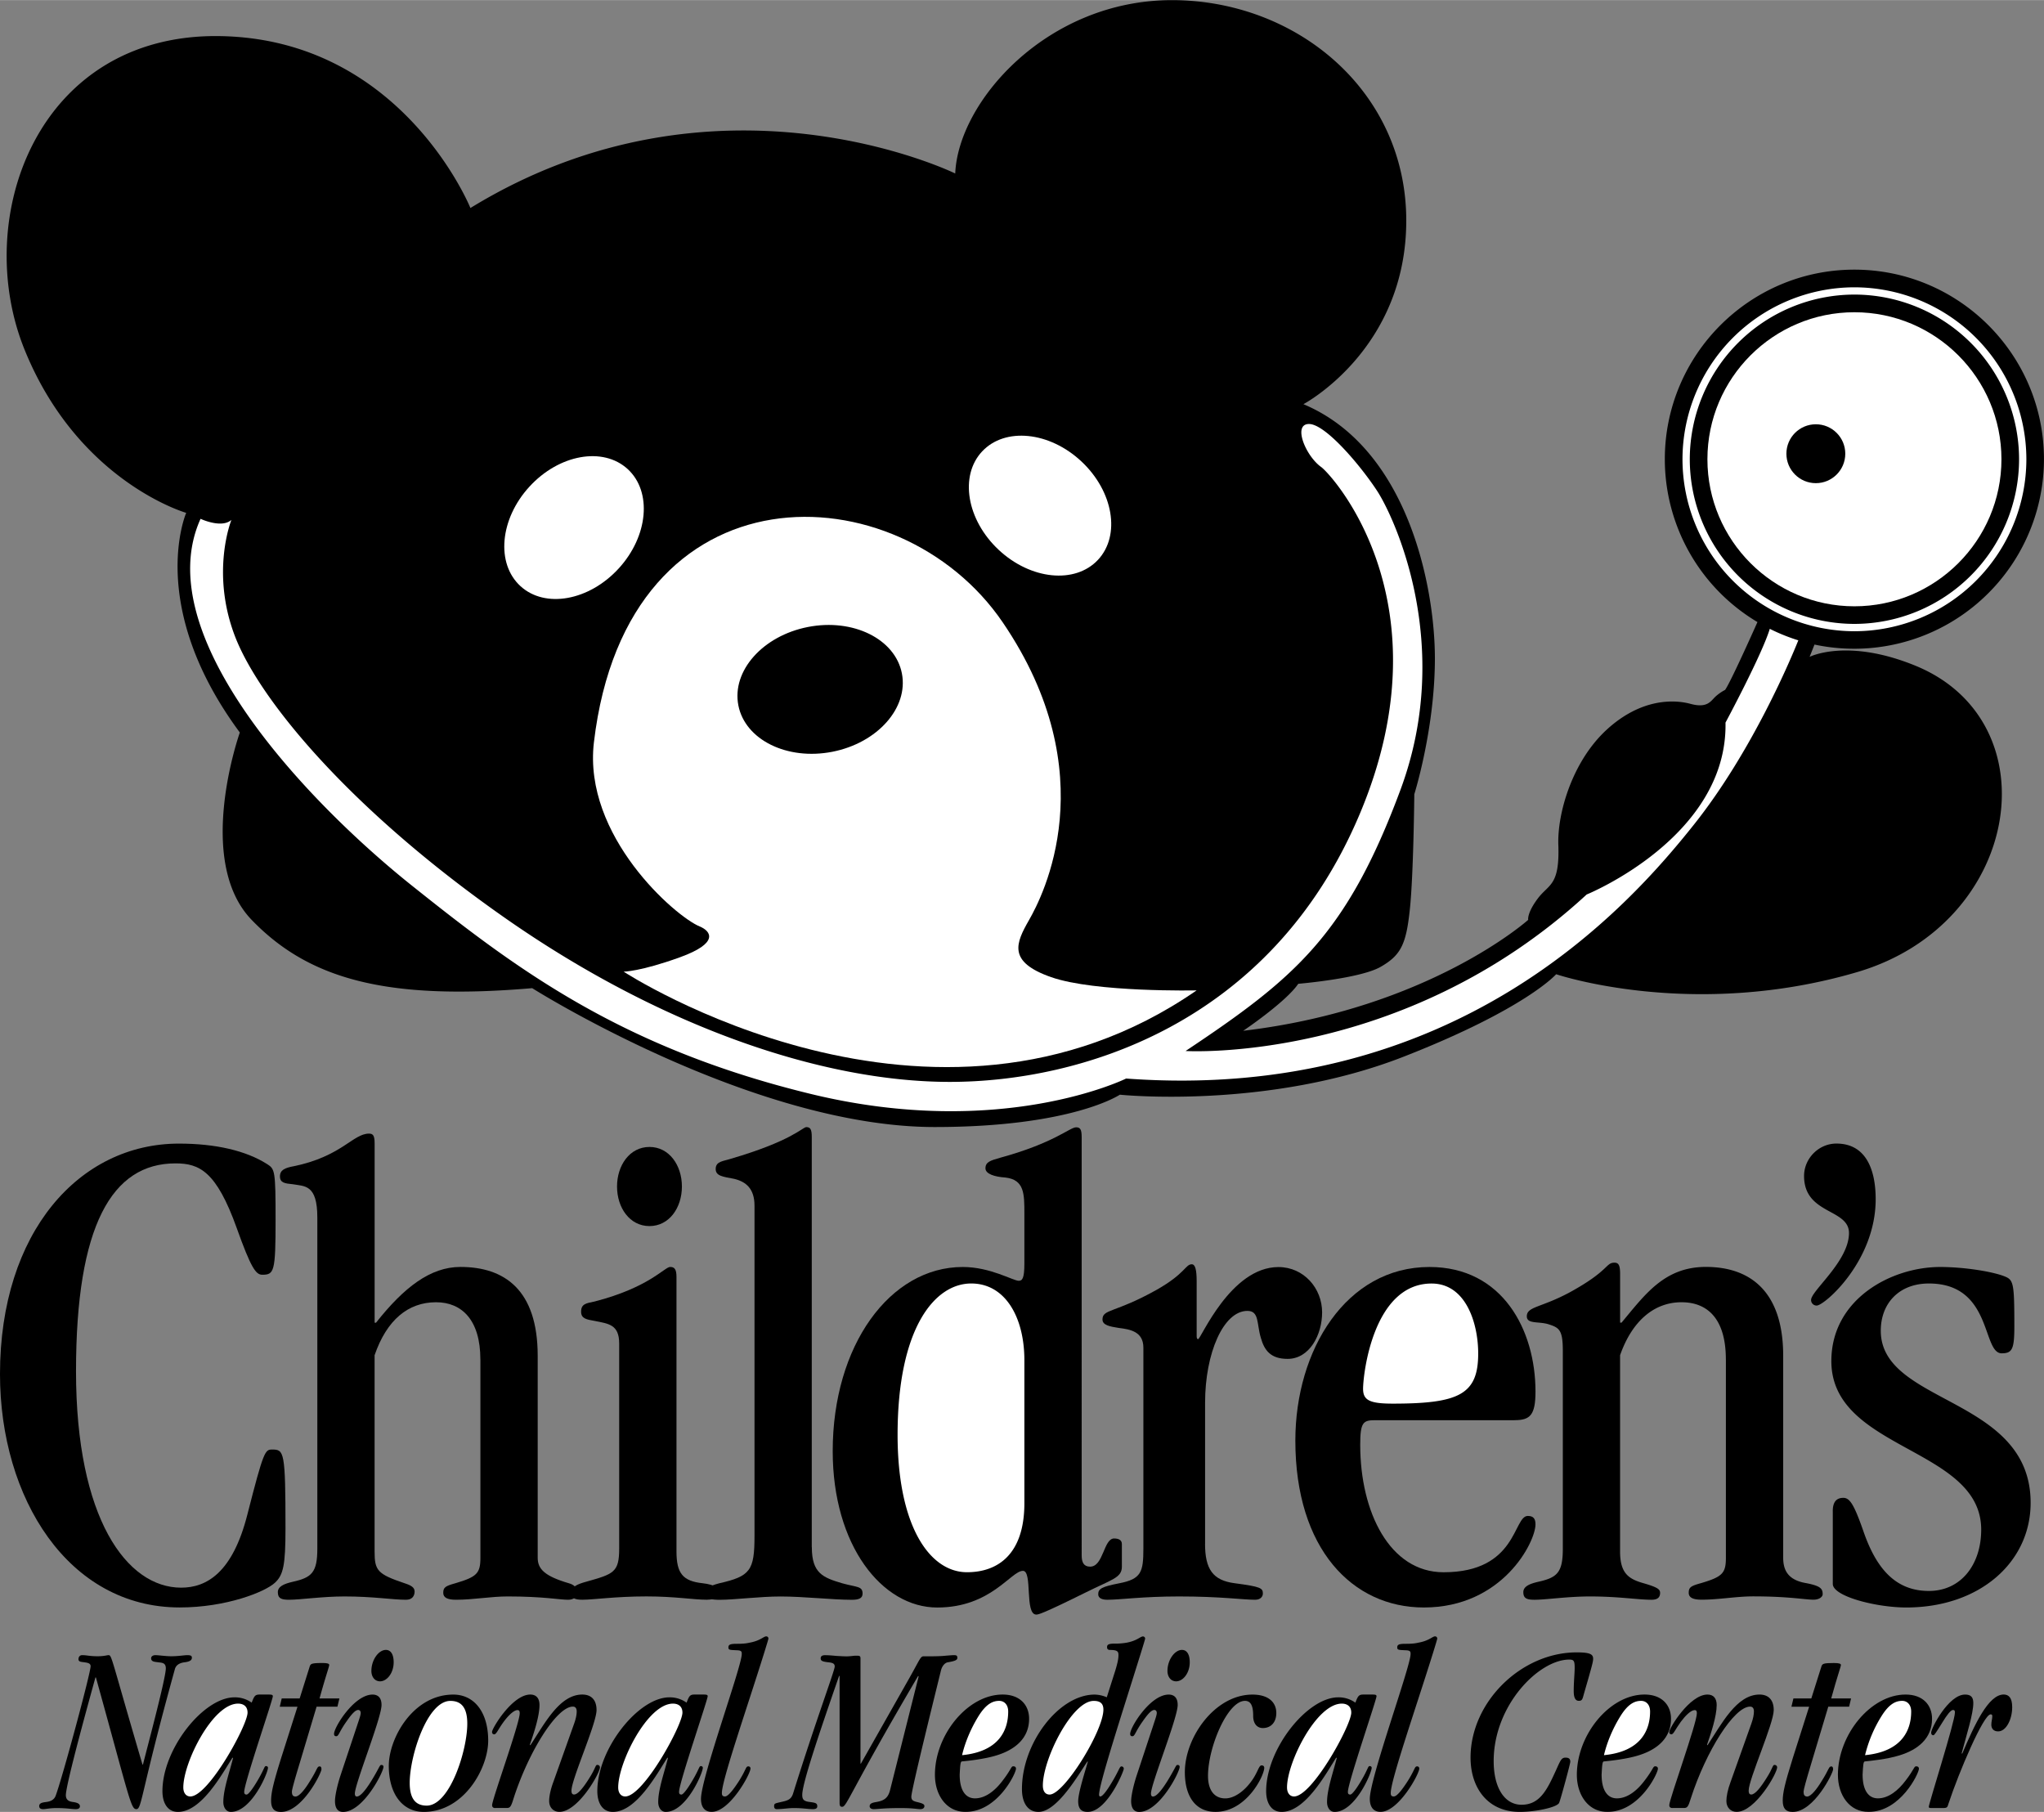 <svg xmlns="http://www.w3.org/2000/svg" width="2500" height="2216" viewBox="0 0 57.971 51.38"><rect x="0" y="0" width="57.971" height="51.38" fill="#808080" stroke="none"/><path d="M4.494 47.138c-.104-.014-.208-.014-.208-.115 0-.04.034-.088.125-.088.083 0 .285.031.448.031.198 0 .37-.031.452-.031.104 0 .131.021.131.074 0 .089-.104.115-.213.129-.11.014-.234.062-.269.193-.975 3.52-.934 3.971-1.092 3.971s-.186-.272-1.148-3.736h-.013c-.123.449-.839 3.016-.839 3.34 0 .146.104.18.2.193.103.014.199.041.199.122 0 .041-.027.081-.117.081-.131 0-.24-.031-.55-.031-.192 0-.296.031-.378.031-.069 0-.11-.027-.11-.088 0-.088.097-.102.199-.115.104-.014.22-.048.269-.18.206-.565.99-3.478.99-3.671 0-.083-.083-.097-.172-.11-.083-.014-.172-.007-.172-.088 0-.061.035-.115.103-.115.138 0 .206.031.44.031.192 0 .261-.031.309-.031.097 0 .069.068.963 3.102h.014c.067-.283.648-2.436.648-2.726 0-.16-.104-.16-.209-.173zM7.358 48.052c-.131 0-.151.055-.22.23a.817.817 0 0 0-.488-.151c-.877 0-2.043 1.461-2.043 2.66 0 .343.151.589.44.589.671 0 1.252-1.078 1.548-1.54l.014.014c-.097.393-.275.882-.275 1.246 0 .164.089.28.213.28.585 0 1.053-1.106 1.053-1.251 0-.027-.021-.048-.055-.048-.048 0-.041.055-.179.303-.165.297-.316.504-.371.504-.042 0-.069-.014-.069-.076 0-.255.812-2.61.812-2.712 0-.034-.021-.048-.11-.048h-.27zM7.935 48.396l.055-.234h.509l.288-.915c.027-.068.056-.089.351-.089.158 0 .199.021.199.055 0 .048-.096.303-.274.949h.563l-.056.234h-.591L8.499 50c-.145.476-.22.751-.22.806 0 .09.027.138.103.138.104 0 .269-.206.398-.42.233-.365.206-.434.289-.434.027 0 .048.021.048.083 0 .103-.543 1.208-1.147 1.208-.199 0-.281-.103-.281-.321 0-.213.055-.474.288-1.218l.46-1.445h-.502zM10.133 48.917c.049-.152.097-.276.097-.345 0-.048-.027-.083-.069-.083-.069 0-.159.076-.323.311-.227.316-.227.434-.302.434-.041 0-.062-.021-.062-.068 0-.187.57-1.113 1.093-1.113.145 0 .254.082.254.294 0 .371-.757 2.238-.757 2.514 0 .056.021.083.055.083.056 0 .166-.048.407-.434.233-.379.24-.462.288-.462.042 0 .062.021.062.055 0 .145-.571 1.278-1.149 1.278-.137 0-.226-.096-.226-.308 0-.157.068-.454.15-.709l.482-1.447zM10.945 46.786c.131 0 .22.116.22.35 0 .309-.193.541-.385.541-.158 0-.247-.137-.247-.294 0-.316.206-.597.412-.597zM11.027 50.073c0 .812.399 1.307.991 1.307 1.14 0 1.828-1.237 1.828-2.021 0-.811-.399-1.306-.99-1.306-1.14 0-1.829 1.237-1.829 2.02zM14.046 51.271c-.055 0-.089-.027-.089-.082 0-.165.783-2.318.783-2.607 0-.068-.021-.089-.062-.089-.11 0-.269.165-.392.33-.165.227-.207.357-.269.357-.034 0-.062-.021-.062-.068 0-.104.577-1.06 1.085-1.06.172 0 .261.11.261.296 0 .323-.164.812-.274 1.128l.014.014c.398-.599.822-1.438 1.474-1.438.254 0 .404.151.404.44 0 .385-.713 1.967-.711 2.285 0 .062.014.11.074.11.108 0 .267-.199.438-.475.171-.269.165-.365.219-.365.049 0 .076.034.076.069 0 .165-.618 1.263-1.151 1.263-.158 0-.289-.116-.289-.308 0-.123.035-.315.117-.535l.589-1.653c.055-.151.075-.268.075-.351 0-.104-.048-.138-.109-.138-.452 0-1.247 1.259-1.68 2.6-.075.248-.103.275-.199.275h-.322z"/><path d="M19.692 48.052c-.131 0-.151.055-.22.23a.817.817 0 0 0-.488-.151c-.877 0-2.043 1.461-2.043 2.66 0 .343.151.589.44.589.671 0 1.252-1.078 1.548-1.54l.014.014c-.097.393-.275.882-.275 1.246 0 .164.09.28.213.28.585 0 1.052-1.106 1.052-1.251 0-.027-.021-.048-.055-.048-.048 0-.041.055-.179.303-.165.297-.316.504-.371.504-.041 0-.069-.014-.069-.076 0-.255.812-2.61.812-2.712 0-.034-.021-.048-.11-.048h-.269zM20.563 50.942c.089 0 .241-.199.392-.433.213-.337.192-.42.268-.42.042 0 .062.027.062.062 0 .151-.585 1.228-1.101 1.228-.187 0-.303-.123-.303-.369 0-.591 1.156-3.753 1.156-4.104 0-.055.007-.103-.123-.109l-.138-.007c-.097-.007-.117-.021-.117-.075 0-.088.068-.102.248-.102.13 0 .248-.007.351-.032.309-.055.398-.179.474-.179.035 0 .062.027.062.062 0 .014-.035.13-.131.439-.488 1.562-1.189 3.576-1.189 3.941 0 .064.02.098.089.098zM24.402 50.011h.014l1.334-2.355c.323-.565.351-.688.44-.688h.145c.247 0 .398-.007.501-.019.103-.007.165-.014.227-.014.068 0 .089.021.089.074 0 .055-.034.089-.274.129-.076.014-.158.097-.192.235-.104.428-.839 3.381-.839 3.575 0 .09.041.124.158.151.137.034.213.055.213.115 0 .047-.034.088-.117.088-.089 0-.199-.031-.563-.031-.481 0-.64.031-.756.031-.083 0-.117-.041-.117-.081 0-.081.075-.102.192-.122.233-.041.337-.124.392-.358l.805-3.202-.014-.014c-1.926 3.271-2.022 3.71-2.153 3.71-.055 0-.075-.021-.075-.122v-3.588h-.014c-.619 1.78-1.045 3.063-1.045 3.374 0 .139.055.18.213.2.165.021.213.034.213.122 0 .047-.027.081-.124.081-.144 0-.274-.031-.543-.031-.158 0-.323.031-.481.031-.048 0-.076-.027-.076-.081 0-.081.021-.081.199-.122.186-.041.282-.069.337-.234.653-2.091 1.183-3.492 1.183-3.609 0-.075-.048-.104-.165-.117-.199-.021-.233-.047-.233-.115 0-.067.055-.088.123-.088.076 0 .187.007.303.019.11.007.228.014.31.014.062 0 .124-.007.173-.012.048-.007.096-.007.124-.007.082 0 .096.021.096.081v2.98z"/><path d="M29.187 48.74c0-.386-.255-.688-.751-.688-.991 0-1.92 1.141-1.92 2.276 0 .578.33 1.058.874 1.051.901 0 1.425-1.093 1.425-1.224 0-.048-.034-.068-.076-.068-.068 0-.048.075-.303.406-.206.275-.481.503-.784.503-.269 0-.434-.228-.434-.675.014-.269.021-.365.062-.372.145-.014.633-.062.984-.172.516-.157.923-.48.923-1.037zM30.854 49.952c-.09.316-.275.888-.275 1.127 0 .246.124.301.269.301.55 0 1.024-1.152 1.024-1.222 0-.048-.034-.068-.068-.068-.049-.001-.069.116-.255.426-.158.269-.281.427-.344.427-.027 0-.034-.034-.034-.048 0-.31.66-2.333 1.176-3.989.096-.31.131-.426.131-.44a.062.062 0 0 0-.062-.062c-.075 0-.165.124-.474.179a1.983 1.983 0 0 1-.351.025c-.179 0-.193.048-.193.103 0 .056.035.076.083.076.227 0 .24.055.24.15 0 .083-.014.186-.089.433l-.242.76a.906.906 0 0 0-.344-.077c-1.017 0-2.062 1.376-2.062 2.677 0 .438.199.65.468.65.536 0 1.14-1.07 1.388-1.428h.014z"/><path d="M32.711 48.917c.048-.152.097-.276.097-.345 0-.048-.027-.083-.069-.083-.068 0-.158.076-.322.311-.227.316-.227.434-.302.434-.042 0-.062-.021-.062-.068 0-.187.569-1.113 1.094-1.113.145 0 .254.082.254.294 0 .371-.758 2.238-.758 2.514 0 .056.021.083.056.083.055 0 .165-.048.407-.434.234-.379.241-.462.289-.462.041 0 .062.021.062.055 0 .145-.571 1.278-1.149 1.278-.137 0-.227-.096-.227-.308 0-.157.069-.454.151-.709l.479-1.447zM33.523 46.786c.131 0 .22.116.22.35 0 .309-.192.541-.385.541-.158 0-.247-.137-.247-.294 0-.316.206-.597.412-.597zM35.521 48.053c.472 0 .677.233.677.522 0 .262-.15.427-.383.427-.15 0-.273-.11-.273-.344 0-.289-.068-.427-.233-.427-.496 0-1.048 1.321-1.048 2.126 0 .434.2.64.489.64.187 0 .399-.11.593-.31.336-.351.336-.626.438-.626.055 0 .075.034.075.068 0 .221-.5 1.25-1.382 1.25-.556 0-.87-.424-.87-1.126 0-.989.85-2.2 1.917-2.2zM38.661 48.052c-.131 0-.151.055-.221.23a.811.811 0 0 0-.487-.151c-.877 0-2.043 1.461-2.043 2.66 0 .343.151.589.44.589.671 0 1.252-1.078 1.548-1.54l.014.014c-.097.393-.275.882-.275 1.246 0 .164.089.28.213.28.585 0 1.053-1.106 1.053-1.251 0-.027-.021-.048-.055-.048-.049 0-.042.055-.179.303-.165.297-.316.504-.372.504-.042 0-.069-.014-.069-.076 0-.255.812-2.61.812-2.712 0-.034-.021-.048-.11-.048h-.269zM39.531 50.942c.09 0 .241-.199.392-.433.213-.337.193-.42.268-.42.041 0 .062.027.062.062 0 .151-.584 1.228-1.1 1.228-.186 0-.303-.123-.303-.369 0-.591 1.156-3.753 1.156-4.104 0-.055.007-.103-.124-.109l-.138-.007c-.096-.007-.116-.021-.116-.075 0-.088.068-.102.247-.102.131 0 .248-.007.351-.032.31-.055.399-.179.475-.179.034 0 .062.027.062.062 0 .014-.034.13-.13.439-.488 1.562-1.189 3.576-1.189 3.941-.002.064.019.098.087.098zM44.717 46.856c.385 0 .467.055.467.183 0 .076-.027.186-.261.991-.041.151-.048.2-.145.2-.068 0-.145-.042-.145-.275 0-.255.027-.503.027-.661 0-.192-.021-.234-.151-.234-.866 0-2.146 1.295-2.146 2.878 0 .771.316 1.239.791 1.239.516 0 .722-.42.97-.964.131-.289.158-.372.275-.372.089 0 .137.028.137.117 0 .056-.268 1.047-.316 1.164-.055.129-.674.258-1.114.258-.934 0-1.399-.706-1.399-1.539.001-1.583 1.441-2.985 3.01-2.985zM47.392 48.74c0-.386-.255-.688-.751-.688-.99 0-1.919 1.141-1.919 2.276 0 .578.331 1.058.874 1.051.901 0 1.425-1.093 1.425-1.224 0-.048-.034-.068-.075-.068-.069 0-.049.075-.304.406-.206.275-.481.503-.784.503-.269 0-.434-.228-.434-.675.014-.269.021-.365.062-.372.145-.014.634-.062.984-.172.515-.157.922-.48.922-1.037z"/><path d="M47.432 51.271c-.055 0-.089-.027-.089-.082 0-.165.783-2.318.783-2.607 0-.068-.021-.089-.062-.089-.11 0-.269.165-.392.33-.165.227-.207.357-.268.357-.034 0-.062-.021-.062-.068 0-.104.577-1.06 1.085-1.06.172 0 .261.11.261.296 0 .323-.164.812-.274 1.128l.014.014c.397-.599.822-1.438 1.474-1.438.254 0 .404.151.404.44 0 .385-.713 1.967-.711 2.285 0 .062.014.11.074.11.108 0 .267-.199.438-.475.172-.269.165-.365.22-.365.048 0 .076.034.076.069 0 .165-.618 1.263-1.151 1.263-.158 0-.289-.116-.289-.308 0-.123.035-.315.117-.535l.589-1.653c.055-.151.075-.268.075-.351 0-.104-.048-.138-.109-.138-.452 0-1.247 1.259-1.68 2.6-.075.248-.103.275-.199.275h-.324zM50.808 48.396l.056-.234h.508l.289-.915c.027-.068.055-.089.35-.089.158 0 .2.021.2.055 0 .048-.097.303-.275.949h.563l-.055.234h-.591L51.372 50c-.144.476-.22.751-.22.806 0 .09.027.138.104.138.103 0 .268-.206.398-.42.233-.365.206-.434.288-.434.027 0 .048.021.048.083 0 .103-.542 1.208-1.147 1.208-.199 0-.282-.103-.282-.321 0-.213.055-.474.289-1.218l.46-1.445h-.502zM54.796 48.74c0-.386-.255-.688-.75-.688-.991 0-1.92 1.141-1.92 2.276 0 .578.33 1.058.874 1.051.901 0 1.424-1.093 1.424-1.224 0-.048-.035-.068-.076-.068-.069 0-.048.075-.303.406-.207.275-.482.503-.785.503-.268 0-.434-.228-.434-.675.014-.269.021-.365.062-.372.145-.014.633-.062.984-.172.518-.157.924-.48.924-1.037z"/><path d="M55.651 49.729c.351-.826.743-1.678 1.177-1.678.145 0 .241.096.241.358 0 .351-.173.688-.399.688-.131 0-.193-.082-.193-.192 0-.082.027-.165.027-.235 0-.049-.014-.056-.048-.056-.199 0-.894 1.624-1.196 2.539-.027.083-.027.117-.145.117h-.337c-.055 0-.075-.007-.075-.034 0-.09.742-2.416.742-2.678 0-.049-.014-.069-.055-.069-.069 0-.186.165-.296.345-.192.31-.233.371-.262.372-.034 0-.062-.021-.062-.075 0-.117.488-1.079.963-1.079.165 0 .233.075.233.24 0 .302-.179.859-.33 1.424l.015.013zM5.137 45.021c.72 0 1.46-.419 1.88-2.078.46-1.8.5-1.839.7-1.839.34 0 .38.04.38 2.239 0 1.039-.061 1.319-.3 1.539-.28.26-1.38.7-2.7.7-3.16 0-5.097-3.099-5.097-6.617 0-4.037 2.256-6.537 5.076-6.537 1.04 0 1.9.2 2.5.581.22.14.24.18.24 1.579 0 1.479-.04 1.559-.38 1.559-.18 0-.32-.199-.72-1.319-.58-1.619-1.061-1.839-1.74-1.839-1.8 0-2.82 1.759-2.82 5.897 0 4.176 1.441 6.135 2.981 6.135z"/><path d="M13.624 38.549c0-1.121-.527-1.622-1.257-1.622-.791 0-1.398.501-1.743 1.502v5.566c0 .541.081.641.852.901.182.059.283.117.283.234s-.061.234-.243.234c-.385 0-.932-.094-1.744-.094-.634 0-1.253.094-1.572.094-.221 0-.32-.039-.32-.215 0-.156.16-.234.42-.294.54-.12.7-.26.7-.941v-9.389c0-.945-.36-.885-.7-.945-.22-.021-.36-.04-.36-.222s.141-.243.4-.29c1.354-.281 1.671-.923 2.126-.923.119 0 .159.061.159.281v5.081h.04c.791-1.001 1.541-1.581 2.393-1.581 1.241 0 2.192.64 2.192 2.521v5.727c0 .32.2.521.88.721.14.039.24.117.24.254s-.101.215-.26.215c-.24 0-.7-.094-1.712-.094-.476 0-.976.094-1.462.094-.243 0-.365-.059-.365-.195 0-.156.061-.195.344-.273.608-.18.71-.28.71-.721v-5.626z"/><path d="M19.186 43.993c0 .622.18.842.739.902.341.039.46.137.46.234 0 .117-.06.234-.34.234-.38 0-.899-.094-1.712-.094-.873 0-1.493.094-1.812.094-.221 0-.32-.039-.32-.215 0-.156.2-.234.42-.294.78-.221.94-.261.94-.942v-5.814c0-.541-.301-.562-.7-.642-.22-.04-.38-.061-.38-.26 0-.221.14-.24.38-.289 1.552-.4 1.988-.981 2.146-.981.119 0 .179.061.179.28v7.787zM18.42 32.523c.56 0 .92.521.92 1.122 0 .602-.36 1.122-.92 1.122-.561 0-.92-.521-.92-1.122 0-.6.359-1.122.92-1.122z"/><path d="M23.025 43.875c0 .741.32.861.859 1.021.42.117.58.078.58.293 0 .117-.08.176-.3.176-.56 0-1.357-.094-2.031-.094-.575 0-1.313.094-1.714.094-.22 0-.42-.02-.42-.195 0-.117.101-.195.4-.273.88-.2 1-.36 1-1.342v-9.367c0-.48-.24-.681-.58-.761-.32-.061-.521-.08-.521-.28 0-.22.221-.22.42-.286 1.71-.5 2.028-.881 2.146-.901.119 0 .159.061.159.281v11.634z"/><path d="M30.678 32.247c0-.221-.04-.281-.158-.281-.179 0-.614.441-2.149.862-.281.08-.422.12-.422.301 0 .16.261.241.562.261.542.061.542.461.542 1.022v1.415c0 .432-.061.491-.161.491-.16 0-.803-.391-1.587-.391-2.067 0-3.688 2.227-3.688 5.222 0 2.676 1.4 4.435 2.965 4.435 1.526 0 2.089-1.04 2.431-1.04.278 0 .04 1.24.377 1.24.06 0 .179-.021 1.388-.62.761-.38 1.04-.42 1.04-.739v-.64c0-.12-.1-.159-.22-.159-.3 0-.3.799-.68.799-.181 0-.24-.12-.24-.32V32.247z"/><path d="M34.177 43.775c0 .72.22 1.04.84 1.12.74.098.8.137.8.293 0 .078-.06.176-.22.176-.34 0-.98-.094-2.156-.094-1.034 0-1.674.094-2.034.094-.14 0-.26-.039-.26-.156 0-.156.1-.215.6-.312.62-.12.681-.32.681-.98v-5.701c0-.46-.38-.52-.7-.56-.26-.04-.46-.08-.46-.24 0-.3.36-.18 1.538-.842.815-.462.815-.723.994-.723.1 0 .139.16.139.481v1.563c0 .06.021.08.04.08.08 0 .919-2.045 2.279-2.045.72 0 1.239.603 1.239 1.284 0 .641-.359 1.32-.979 1.32-.48 0-.66-.24-.76-.6-.12-.4-.04-.761-.38-.761-.681 0-1.2 1.2-1.2 2.601v4.002z"/><path d="M42.955 40.271c.436 0 .594-.137.594-.81 0-1.743-.931-3.534-3.007-3.534-2.363 0-3.804 2.353-3.804 4.923 0 3.074 1.62 4.733 3.644 4.733 2.236 0 3.167-1.858 3.167-2.357 0-.16-.059-.239-.218-.239-.416 0-.297 1.597-2.389 1.597-1.522 0-2.364-1.697-2.364-3.613 0-.639.081-.699.421-.699h3.956z"/><path d="M48.948 38.549c0-1.161-.527-1.622-1.257-1.622-.771 0-1.398.521-1.743 1.502v5.566c0 .621.243.781.669.901.405.117.466.176.466.273 0 .117-.061.195-.243.195-.385 0-.932-.094-1.744-.094-.634 0-1.253.094-1.572.094-.221 0-.32-.039-.32-.215 0-.156.16-.234.42-.294.54-.12.7-.26.7-.941v-5.606c0-.601-.1-.661-.42-.761-.28-.08-.601 0-.601-.221 0-.28.4-.24 1.219-.681 1.129-.619 1.011-.84 1.268-.84.119 0 .159.08.159.32v1.381h.04c.669-.801 1.217-1.581 2.393-1.581 1.241 0 2.192.68 2.192 2.521v5.727c0 .4.18.641.66.721.399.078.46.156.46.312 0 .078-.101.156-.26.156-.24 0-.7-.094-1.712-.094-.476 0-.976.094-1.462.094-.243 0-.365-.059-.365-.195 0-.156.061-.195.344-.273.608-.18.71-.28.71-.721v-5.624zM51.524 37.021a.157.157 0 0 1-.159-.16c0-.259 1.075-1.098 1.075-1.897 0-.699-1.274-.52-1.274-1.618 0-.499.418-.919.916-.919.876 0 1.115.799 1.115 1.578 0 1.758-1.454 3.016-1.673 3.016zM51.98 42.854c0-.26.1-.38.3-.38.18 0 .3.18.56.92.36 1.06.902 1.72 1.865 1.72.923 0 1.485-.76 1.485-1.739 0-2.34-4.25-2.24-4.25-4.779 0-1.76 1.701-2.669 3.086-2.669.702 0 1.523.137 1.844.273.24.098.26.216.26 1.415 0 .641-.06.76-.359.76-.561 0-.261-1.98-2.065-1.98-.843 0-1.364.561-1.364 1.34 0 2.1 4.25 1.86 4.25 4.88 0 1.68-1.441 2.968-3.528 2.968-.842 0-2.083-.312-2.083-.669v-2.06zM54.323 18.875c-1.938-.792-3-.25-3-.25l.139-.349a5.383 5.383 0 0 0 6.508-5.256c0-2.965-2.412-5.376-5.377-5.376s-5.376 2.411-5.376 5.376a5.377 5.377 0 0 0 2.627 4.618c-.192.431-.778 1.732-.918 1.924 0 0-.166.083-.291.208s-.229.312-.688.188c-.459-.125-1.396-.167-2.375.729-.979.896-1.407 2.374-1.375 3.271.041 1.167-.271 1.104-.584 1.521-.312.417-.271.604-.271.604s-2.812 2.521-8.083 3.146c0 0 1.208-.812 1.562-1.333 0 0 1.75-.146 2.333-.479.583-.333.729-.646.833-1.646.104-1 .125-3.25.125-3.25s.584-1.854.584-3.854-.75-5.958-3.729-7.208c0 0 2.917-1.542 2.917-5.208 0-3.667-3.104-6.25-6.646-6.25-3.541 0-6.062 2.875-6.146 4.916 0 0-6.75-3.312-13.75.979 0 0-1.938-4.792-7.104-4.875C1.073.938-.823 6.166.698 9.916s4.583 4.625 4.583 4.625-1.146 2.625 1.521 6.229c0 0-1.291 3.625.334 5.312s3.833 2.292 7.958 1.938c0 0 6.229 3.938 11.417 3.938 3.896 0 5.25-.917 5.25-.917s4.187.435 8.062-1.083c3.458-1.354 4.312-2.333 4.312-2.333s3.875 1.312 8.541-.062c4.668-1.375 5.532-7.101 1.647-8.688z"/><path d="M7.021 48.564c0 .358-1.107 2.378-1.623 2.378-.123 0-.199-.104-.199-.255 0-.71.832-2.378 1.554-2.378.158.001.268.083.268.255zM11.62 50.555c0-.756.494-2.323 1.153-2.323.303 0 .48.179.48.646 0 .757-.494 2.324-1.153 2.324-.301-.001-.48-.18-.48-.647zM19.355 48.564c0 .358-1.106 2.378-1.622 2.378-.124 0-.2-.104-.2-.255 0-.71.832-2.378 1.554-2.378.158.001.268.083.268.255zM28.594 48.533c0 .516-.248 1.135-1.308 1.238.076-.33.234-.736.475-1.121.214-.337.399-.419.578-.419.138 0 .255.103.255.302zM31.294 48.479c0 .606-1.114 2.409-1.525 2.409-.124 0-.192-.097-.192-.255 0-.75.823-2.401 1.442-2.401.199-.001.275.088.275.247zM38.324 48.564c0 .358-1.107 2.378-1.623 2.378-.123 0-.199-.104-.199-.255 0-.71.832-2.378 1.554-2.378.158.001.268.083.268.255zM46.799 48.533c0 .516-.248 1.135-1.308 1.238.076-.33.234-.736.476-1.121.213-.337.398-.419.578-.419.138 0 .254.103.254.302zM54.204 48.533c0 .516-.248 1.135-1.308 1.238a3.74 3.74 0 0 1 .475-1.121c.214-.337.399-.419.578-.419.138 0 .255.103.255.302zM29.053 42.626c0 1.438-.743 1.957-1.627 1.957-1.064 0-1.969-1.318-1.969-3.894 0-3.016 1.045-4.294 2.089-4.294.965 0 1.507.959 1.507 2.177v4.054zM41.924 38.379c0 1.162-.541 1.423-2.424 1.423-.661 0-.841-.1-.841-.421 0-.4.281-2.985 1.943-2.985.982 0 1.322 1.142 1.322 1.983zM47.718 13.021a4.882 4.882 0 0 1 4.876-4.876 4.883 4.883 0 0 1 4.877 4.876 4.883 4.883 0 0 1-4.877 4.877 4.883 4.883 0 0 1-4.876-4.877z" fill="#fff"/><ellipse transform="rotate(42.475 16.28 14.958)" cx="16.281" cy="14.958" rx="1.717" ry="2.251" fill="#fff"/><ellipse transform="rotate(-46.896 29.498 14.337)" cx="29.498" cy="14.336" rx="1.717" ry="2.25" fill="#fff"/><path d="M17.688 27.552s8.75 5.719 16.25.531c0 0-2.875.062-4.125-.375s-1-.969-.625-1.625 2.188-4.125-.75-8.438-10.652-4.597-11.594 3.406c-.312 2.656 2.312 4.938 3 5.219.323.133.562.469-.562.875s-1.594.407-1.594.407z" fill="#fff"/><path d="M50.194 17.83c-.224.737-1.256 2.659-1.256 2.659C49 23.739 45 25.364 45 25.364c-5.219 4.812-11.375 4.438-11.375 4.438 3.094-2.062 4.562-3.281 6.094-7.406s-.188-7.75-.656-8.469-1.469-1.906-1.938-1.906-.094.906.344 1.219c.307.219 3.625 3.844 1.094 9.844s-7.969 7.594-11.625 7.594-8.25-1.594-12.625-4.656-6.969-6.188-7.656-8-.094-3.281-.094-3.281c-.281.25-.875-.031-.875-.031-1.5 3.312 3.062 8.062 6 10.406S17.594 29.708 23 31.021s8.938-.438 8.938-.438c9.344.688 14.25-4.875 16.094-7.188 1.675-2.1 2.782-4.767 2.971-5.239a5.342 5.342 0 0 1-.809-.326z" fill="#fff"/><path d="M52.594 17.69a4.675 4.675 0 0 0 4.67-4.67 4.675 4.675 0 0 0-4.67-4.669 4.675 4.675 0 0 0-4.669 4.669 4.674 4.674 0 0 0 4.669 4.67z"/><path d="M48.425 13.021c0-2.299 1.87-4.169 4.169-4.169s4.17 1.87 4.17 4.169-1.871 4.17-4.17 4.17-4.169-1.872-4.169-4.17z" fill="#fff"/><circle cx="51.5" cy="12.864" r=".835"/><ellipse transform="rotate(78.93 23.26 19.547)" cx="23.26" cy="19.547" rx="1.803" ry="2.363"/></svg>